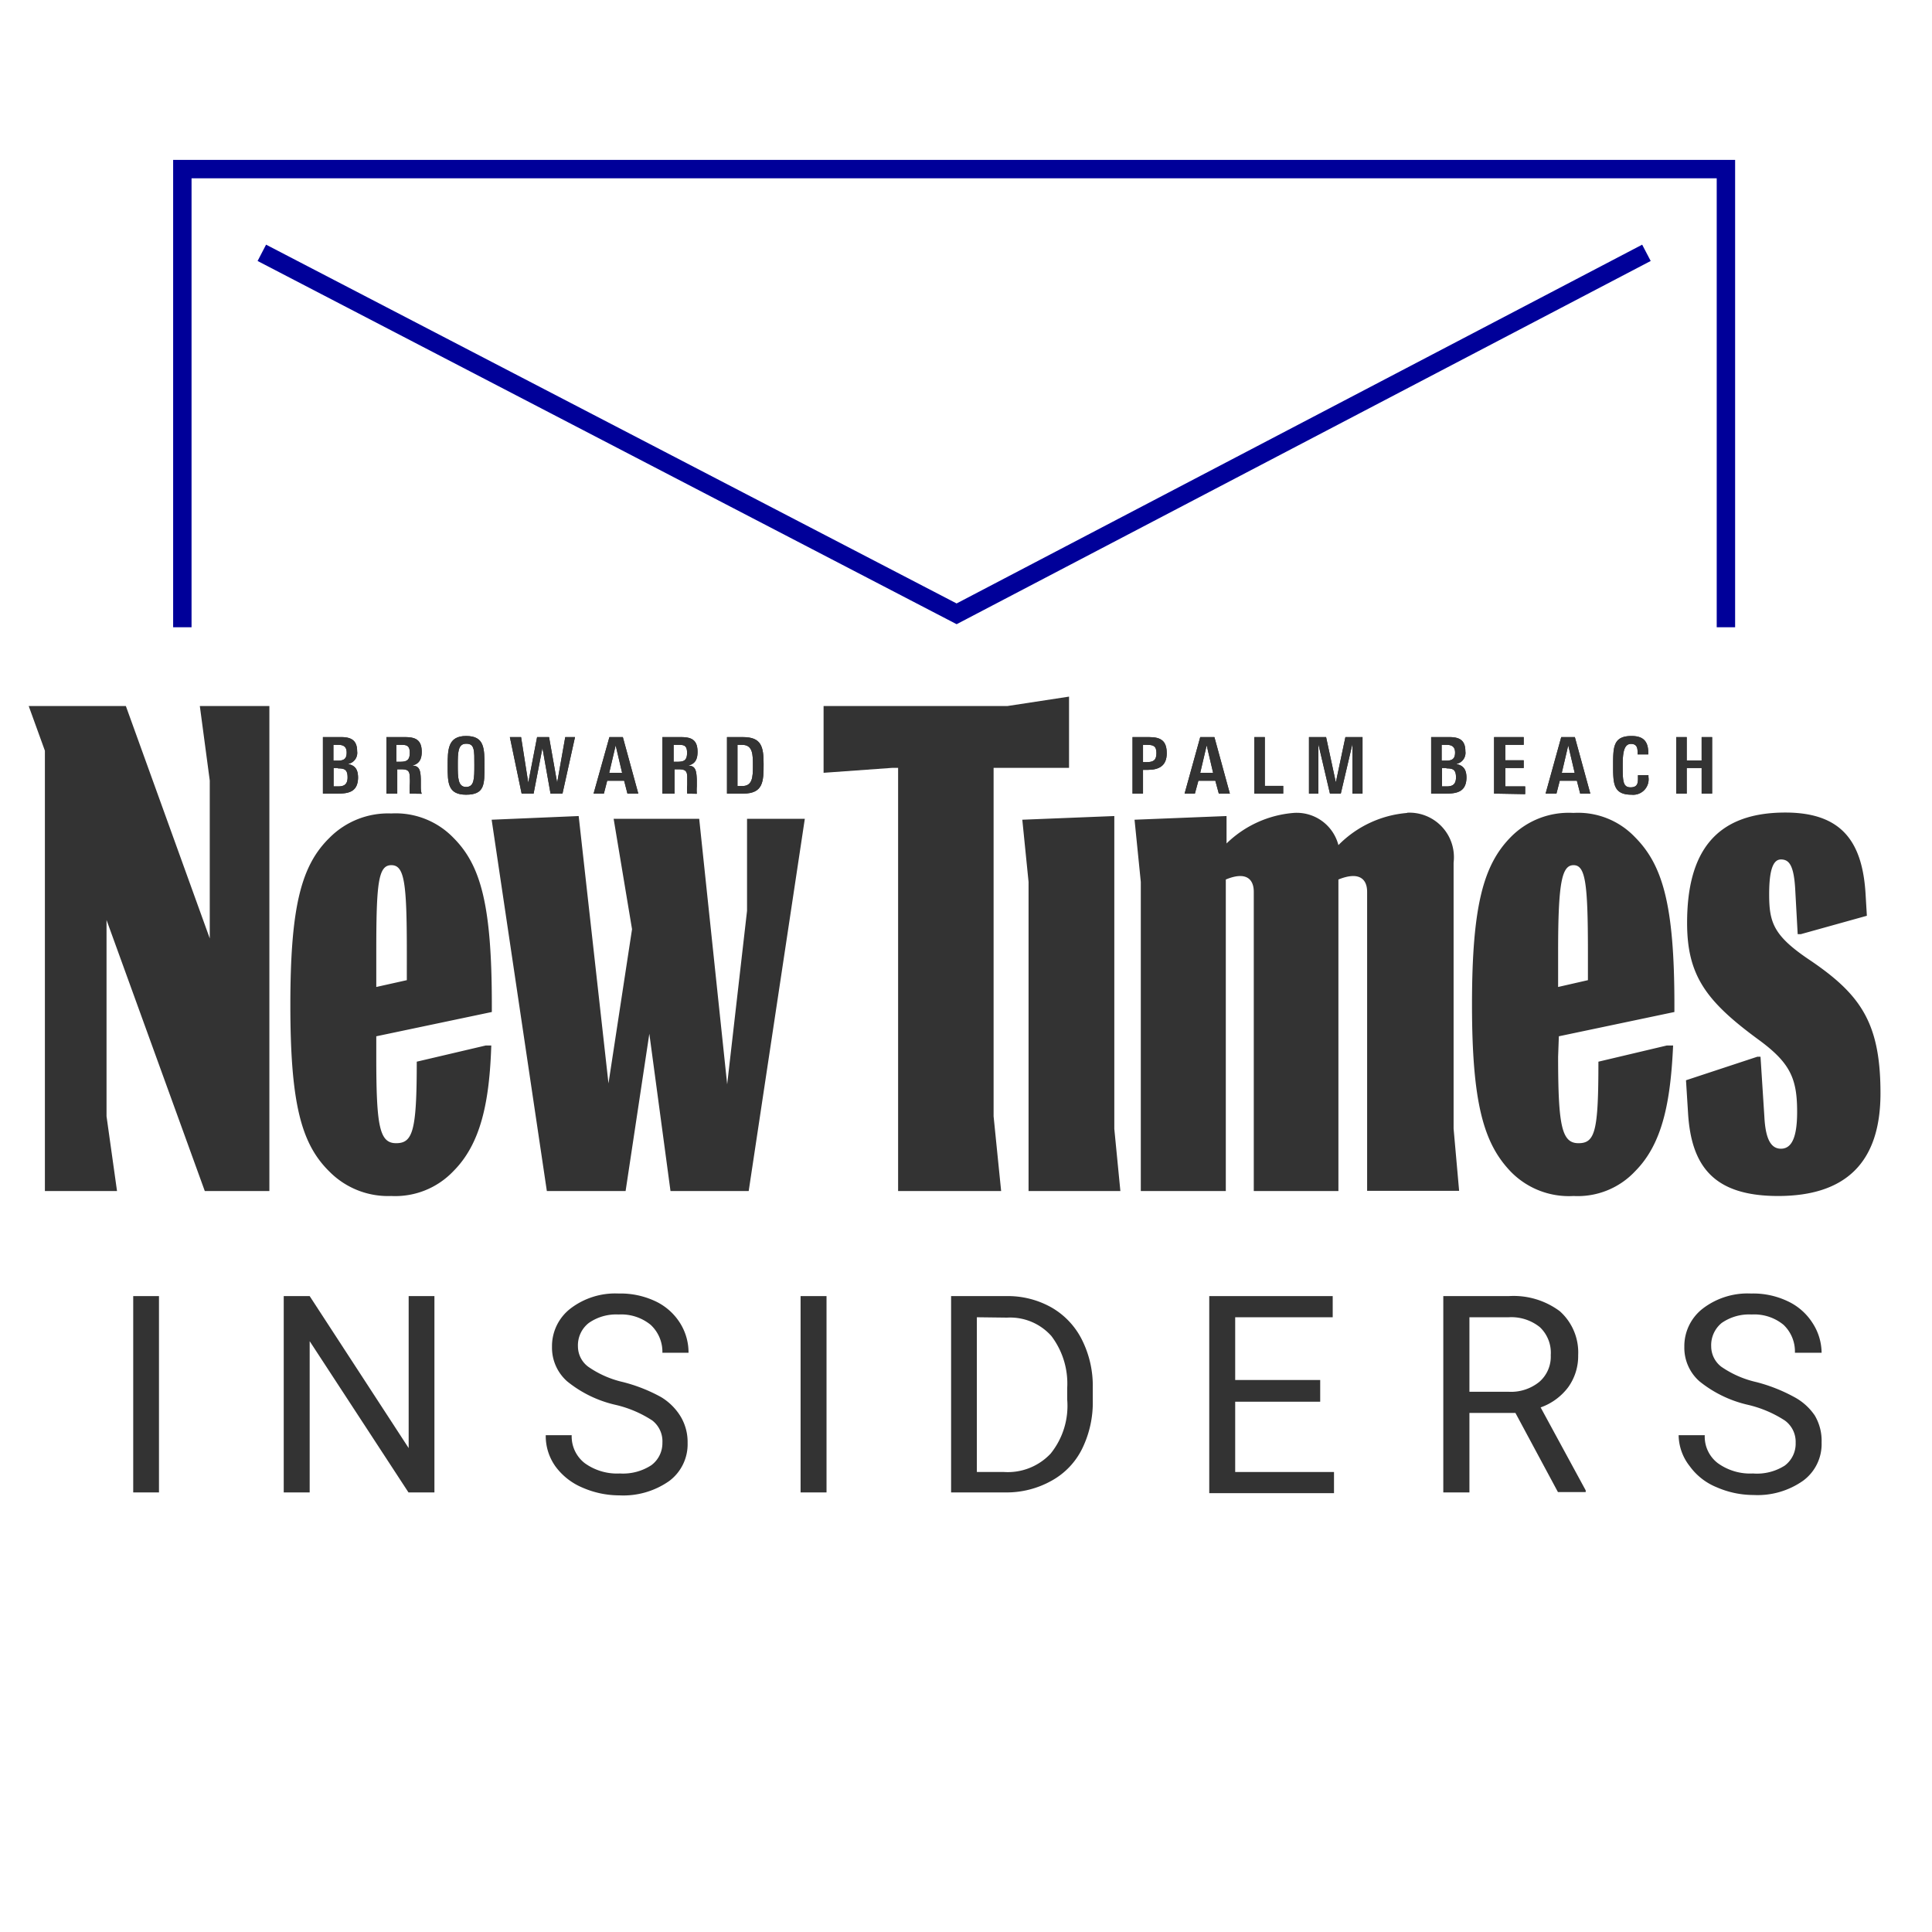 <svg id="Layer_1" data-name="Layer 1" xmlns="http://www.w3.org/2000/svg" viewBox="0 0 105 105"><defs><style>.cls-1{fill:#333;}.cls-2{fill:none;stroke:#009;stroke-miterlimit:10;}</style></defs><path class="cls-1" d="M8.64,81.11H7.24V70.44h1.4Z"/><path class="cls-1" d="M23.61,81.11H22.2l-5.37-8.22v8.22H15.42V70.44h1.41l5.38,8.26V70.44h1.4Z"/><path class="cls-1" d="M33.45,76.35a6.43,6.43,0,0,1-2.63-1.28A2.44,2.44,0,0,1,30,73.2a2.58,2.58,0,0,1,1-2.08,4,4,0,0,1,2.62-.82,4.44,4.44,0,0,1,2,.42,3.17,3.17,0,0,1,1.33,1.17,3,3,0,0,1,.47,1.63H36A2,2,0,0,0,35.36,72a2.53,2.53,0,0,0-1.74-.56A2.6,2.6,0,0,0,32,71.9a1.54,1.54,0,0,0-.59,1.28,1.38,1.38,0,0,0,.56,1.1,5.4,5.4,0,0,0,1.88.83,8.71,8.71,0,0,1,2.08.82A3.13,3.13,0,0,1,37,77a2.7,2.7,0,0,1,.37,1.42,2.49,2.49,0,0,1-1,2.07,4.34,4.34,0,0,1-2.71.78,5,5,0,0,1-2-.42,3.49,3.49,0,0,1-1.47-1.15A2.84,2.84,0,0,1,29.66,78h1.41a1.84,1.84,0,0,0,.71,1.52,3,3,0,0,0,1.91.56,2.81,2.81,0,0,0,1.71-.45A1.49,1.49,0,0,0,36,78.41a1.43,1.43,0,0,0-.55-1.21A6.19,6.19,0,0,0,33.45,76.35Z"/><path class="cls-1" d="M44.92,81.11H43.51V70.44h1.41Z"/><path class="cls-1" d="M51.69,81.11V70.44h3a4.83,4.83,0,0,1,2.46.62,4.17,4.17,0,0,1,1.65,1.75,5.57,5.57,0,0,1,.59,2.6v.69a5.7,5.7,0,0,1-.58,2.64,4,4,0,0,1-1.67,1.74,5,5,0,0,1-2.51.63Zm1.4-9.52V80h1.48a3.19,3.19,0,0,0,2.53-1A4.13,4.13,0,0,0,58,76.06v-.62a4.27,4.27,0,0,0-.86-2.83,3,3,0,0,0-2.41-1Z"/><path class="cls-1" d="M71.75,76.18H67.13V80H72.5v1.15H65.72V70.44h6.71v1.15h-5.3V75h4.62Z"/><path class="cls-1" d="M82.36,76.79h-2.5v4.32H78.44V70.44H82a4.2,4.2,0,0,1,2.77.82,3,3,0,0,1,1,2.39,2.9,2.9,0,0,1-.54,1.74,3.21,3.21,0,0,1-1.5,1.1L86.18,81v.09H84.67Zm-2.5-1.15H82a2.44,2.44,0,0,0,1.66-.54,1.81,1.81,0,0,0,.62-1.45,1.91,1.91,0,0,0-.59-1.52,2.47,2.47,0,0,0-1.7-.54H79.86Z"/><path class="cls-1" d="M95,76.35a6.48,6.48,0,0,1-2.64-1.28,2.43,2.43,0,0,1-.82-1.87,2.58,2.58,0,0,1,1-2.08,4,4,0,0,1,2.62-.82,4.37,4.37,0,0,1,2,.42,3.19,3.19,0,0,1,1.34,1.17A3,3,0,0,1,99,73.52H97.55A2,2,0,0,0,96.93,72a2.5,2.5,0,0,0-1.73-.56,2.61,2.61,0,0,0-1.63.46A1.56,1.56,0,0,0,93,73.18a1.4,1.4,0,0,0,.55,1.1,5.47,5.47,0,0,0,1.89.83,8.89,8.89,0,0,1,2.08.82,3.13,3.13,0,0,1,1.11,1A2.7,2.7,0,0,1,99,78.4a2.47,2.47,0,0,1-1,2.07,4.29,4.29,0,0,1-2.7.78,5,5,0,0,1-2-.42,3.37,3.37,0,0,1-1.47-1.15A2.77,2.77,0,0,1,91.23,78h1.42a1.81,1.81,0,0,0,.71,1.52,3,3,0,0,0,1.91.56A2.81,2.81,0,0,0,97,79.65a1.49,1.49,0,0,0,.59-1.24A1.43,1.43,0,0,0,97,77.2,6.3,6.3,0,0,0,95,76.35Z"/><polyline class="cls-2" points="9.91 34.09 9.91 9.19 93.8 9.19 93.8 34.09"/><polyline class="cls-2" points="14.23 13.74 51.99 33.36 89.48 13.74"/><path class="cls-1" d="M5.79,60.67l.57,4.06H2.44V40.8l-.88-2.43H6.84L11.4,51V42.42l-.54-4.05h3.78V64.73H11.13L5.79,50Zm14.66-3.24c0,3.78.17,4.7,1.08,4.7s1.12-.68,1.12-4.43l3.75-.88h.3c-.1,3.08-.57,5.34-2.06,6.83A4.36,4.36,0,0,1,21.26,65a4.48,4.48,0,0,1-3.35-1.32c-1.52-1.49-2.13-3.65-2.13-9.06s.61-7.6,2.13-9.09a4.48,4.48,0,0,1,3.35-1.32,4.36,4.36,0,0,1,3.38,1.32c1.49,1.49,2.09,3.65,2.09,9.09V55l-6.28,1.32Zm1.66-4.16V51.72c0-3.75-.13-4.7-.84-4.7s-.82.95-.82,4.7v1.92ZM34,64.73H29.72l-3-20.18,4.73-.2,1.62,14.53,1.28-8.38-1-6H38l1.52,14.43,1.08-9.43v-5h3.14L40.69,64.73H36.44l-1.15-8.55Zm24.1-23H54V60.67l.41,4.06H48.81v-23h-.3L44.76,42V38.37h10l3.34-.51Zm-2.2,23V47.93l-.34-3.38,5-.2v17l.33,3.38ZM76.46,44.17A2.42,2.42,0,0,1,79,46.88V61.34l.3,3.38h-5V48.47c0-.74-.48-1.11-1.56-.67V64.73H68.14V48.47c0-.74-.47-1.11-1.52-.67V64.73H62V47.93l-.34-3.38,5-.2v1.49a5.9,5.9,0,0,1,3.65-1.66,2.34,2.34,0,0,1,2.43,1.75,5.91,5.91,0,0,1,3.76-1.75Zm8.22,13.26c0,3.78.2,4.7,1.11,4.7s1.08-.68,1.08-4.43l3.72-.88h.34c-.14,3.08-.58,5.34-2.06,6.83A4.27,4.27,0,0,1,85.52,65a4.41,4.41,0,0,1-3.41-1.32C80.65,62.16,80,60,80,54.59s.64-7.6,2.1-9.09a4.41,4.41,0,0,1,3.41-1.32,4.27,4.27,0,0,1,3.35,1.32C90.35,47,91,49.15,91,54.59V55l-6.28,1.32Zm1.62-4.16V51.72c0-3.75-.14-4.7-.78-4.7s-.84.95-.84,4.7v1.92ZM96.64,65c-3.45,0-4.73-1.56-4.9-4.54l-.11-1.75,3.88-1.28h.17l.21,3.27c.06,1.15.33,1.73.9,1.73s.88-.58.88-2c0-1.82-.37-2.67-2.13-3.95-2.8-2.06-3.85-3.45-3.85-6.32,0-3.79,1.49-6,5.34-6,3.07,0,4.19,1.59,4.36,4.43l.07,1.18-3.59,1H97.7l-.13-2.37c-.07-1.39-.34-1.69-.78-1.69s-.64.61-.64,1.89c0,1.56.24,2.27,2.27,3.62,2.73,1.86,3.78,3.41,3.78,7.2S100.28,65,96.63,65Z"/><path class="cls-1" d="M18.37,43.13h-.82V40.06h1c.54,0,.86.18.86.77a.61.61,0,0,1-.51.69c.43.08.56.33.56.76C19.44,43,19,43.13,18.37,43.13Zm0-2.65h-.25v.86h.23c.33,0,.49-.09.49-.44s-.21-.42-.47-.42Zm0,1.26h-.24v1h.24c.27,0,.52-.06.52-.49s-.17-.49-.53-.49Z"/><path class="cls-1" d="M22.27,43.13a3.87,3.87,0,0,1,0-.48,2.61,2.61,0,0,0,0-.39c0-.35-.09-.45-.45-.45h-.23v1.32H21V40.06h1c.53,0,.92.11.92.8,0,.38-.12.66-.53.75.4,0,.47.24.48.77,0,.11,0,.23,0,.35s0,.28.05.41Zm-.46-2.65h-.27v.92h.22c.37,0,.51-.11.51-.49S22.11,40.48,21.81,40.48Z"/><path class="cls-1" d="M25.33,43.19c-1,0-1-.66-1-1.55s0-1.64,1-1.64,1,.66,1,1.64S26.35,43.19,25.33,43.19Zm0-2.77c-.45,0-.45.5-.45,1.16s0,1.19.45,1.19.45-.45.45-1.21S25.8,40.42,25.35,40.42Z"/><path class="cls-1" d="M30.57,43.13h-.65l-.44-2.48L29,43.13h-.65l-.64-3.07h.61l.39,2.48.48-2.48h.65l.44,2.48.44-2.48h.53Z"/><path class="cls-1" d="M34.1,43.13l-.18-.7H33l-.18.7h-.56l.86-3.07h.73l.84,3.07Zm-.64-2.62L33.11,42h.7Z"/><path class="cls-1" d="M37.35,43.13a2.59,2.59,0,0,1,0-.48c0-.12,0-.26,0-.39,0-.35-.09-.45-.46-.45h-.23v1.32H36V40.06h1c.53,0,.91.11.91.8,0,.38-.11.66-.52.75.4,0,.46.24.48.77,0,.11,0,.23,0,.35a2.7,2.7,0,0,0,0,.41Zm-.46-2.65h-.28v.92h.22c.38,0,.51-.11.51-.49S37.19,40.48,36.89,40.48Z"/><path class="cls-1" d="M40.39,43.13h-.88V40.06h.87c1,0,1.12.52,1.12,1.46S41.49,43.13,40.39,43.13Zm-.06-2.65h-.25v2.24h.26c.55,0,.58-.47.58-1.09S40.92,40.48,40.33,40.48Z"/><path class="cls-1" d="M62.38,41.84h-.26v1.29h-.57V40.06h.91c.64,0,.95.21.95.88S63,41.84,62.38,41.84Zm-.06-1.36h-.2v.94h.19c.36,0,.54-.09.54-.49s-.18-.45-.53-.45Z"/><path class="cls-1" d="M66.24,43.13l-.19-.7h-.92l-.19.7h-.56l.85-3.07H66l.84,3.07Zm-.66-2.62L65.23,42h.7Z"/><path class="cls-1" d="M68.17,43.13V40.06h.57v2.65h1v.42Z"/><path class="cls-1" d="M73.5,43.13V40.44l-.63,2.69h-.59l-.63-2.69v2.69h-.51V40.06h.93l.53,2.46.52-2.46h.93v3.07Z"/><path class="cls-1" d="M78.61,43.13h-.83V40.06h1c.55,0,.86.18.86.77a.61.61,0,0,1-.51.69c.43.08.57.33.57.76C79.68,43,79.23,43.13,78.61,43.13Zm0-2.65h-.26v.86h.24c.32,0,.49-.09.49-.44s-.22-.42-.47-.42Zm0,1.26h-.24v1h.24c.27,0,.52-.06.52-.49s-.17-.49-.52-.49Z"/><path class="cls-1" d="M81.2,43.13V40.06h1.61v.42h-1v.84h1v.42h-1v1h1.08v.42Z"/><path class="cls-1" d="M85.88,43.13l-.18-.7h-.93l-.18.7H84l.85-3.07h.74l.84,3.07Zm-.65-2.62L84.88,42h.7Z"/><path class="cls-1" d="M88.67,43.19c-1,0-1-.62-1-1.6s0-1.59,1-1.59c.64,0,.91.29.91.92V41H89v-.06c0-.23,0-.51-.36-.51s-.45.43-.45,1.12c0,.88,0,1.24.43,1.24s.4-.31.4-.59v-.07h.57v.1A.84.84,0,0,1,88.67,43.19Z"/><path class="cls-1" d="M92.48,43.13V41.74h-.81v1.39H91.1V40.06h.57v1.27h.81V40.06h.57v3.07Z"/><path class="cls-1" d="M18.37,43.13h-.82V40.06h1c.54,0,.86.18.86.77a.61.61,0,0,1-.51.69c.43.08.56.33.56.76C19.44,43,19,43.13,18.37,43.13Zm0-2.65h-.25v.86h.23c.33,0,.49-.09.49-.44s-.21-.42-.47-.42Zm0,1.26h-.24v1h.24c.27,0,.52-.06.52-.49s-.17-.49-.53-.49Z"/><path class="cls-1" d="M22.27,43.13a3.87,3.87,0,0,1,0-.48,2.61,2.61,0,0,0,0-.39c0-.35-.09-.45-.45-.45h-.23v1.32H21V40.06h1c.53,0,.92.11.92.8,0,.38-.12.66-.53.75.4,0,.47.24.48.77,0,.11,0,.23,0,.35s0,.28.05.41Zm-.46-2.65h-.27v.92h.22c.37,0,.51-.11.51-.49S22.11,40.48,21.81,40.48Z"/><path class="cls-1" d="M25.33,43.19c-1,0-1-.66-1-1.55s0-1.64,1-1.64,1,.66,1,1.64S26.35,43.19,25.33,43.19Zm0-2.77c-.45,0-.45.5-.45,1.16s0,1.19.45,1.19.45-.45.45-1.21S25.8,40.42,25.35,40.42Z"/><path class="cls-1" d="M30.57,43.13h-.65l-.44-2.48L29,43.13h-.65l-.64-3.07h.61l.39,2.48.48-2.48h.65l.44,2.48.44-2.48h.53Z"/><path class="cls-1" d="M34.1,43.13l-.18-.7H33l-.18.7h-.56l.86-3.07h.73l.84,3.07Zm-.64-2.62L33.11,42h.7Z"/><path class="cls-1" d="M37.35,43.13a2.59,2.59,0,0,1,0-.48c0-.12,0-.26,0-.39,0-.35-.09-.45-.46-.45h-.23v1.32H36V40.06h1c.53,0,.91.11.91.8,0,.38-.11.66-.52.75.4,0,.46.24.48.77,0,.11,0,.23,0,.35a2.7,2.7,0,0,0,0,.41Zm-.46-2.65h-.28v.92h.22c.38,0,.51-.11.51-.49S37.19,40.48,36.89,40.48Z"/><path class="cls-1" d="M40.39,43.13h-.88V40.06h.87c1,0,1.12.52,1.12,1.46S41.49,43.13,40.39,43.13Zm-.06-2.65h-.25v2.24h.26c.55,0,.58-.47.58-1.09S40.92,40.48,40.33,40.48Z"/><path class="cls-1" d="M62.38,41.84h-.26v1.29h-.57V40.06h.91c.64,0,.95.21.95.88S63,41.84,62.38,41.84Zm-.06-1.36h-.2v.94h.19c.36,0,.54-.09.54-.49s-.18-.45-.53-.45Z"/><path class="cls-1" d="M66.24,43.13l-.19-.7h-.92l-.19.7h-.56l.85-3.07H66l.84,3.07Zm-.66-2.62L65.23,42h.7Z"/><path class="cls-1" d="M68.17,43.13V40.06h.57v2.65h1v.42Z"/><path class="cls-1" d="M73.5,43.13V40.44l-.63,2.69h-.59l-.63-2.69v2.69h-.51V40.06h.93l.53,2.46.52-2.46h.93v3.07Z"/><path class="cls-1" d="M78.61,43.13h-.83V40.06h1c.55,0,.86.18.86.77a.61.61,0,0,1-.51.69c.43.08.57.33.57.76C79.68,43,79.23,43.13,78.61,43.13Zm0-2.65h-.26v.86h.24c.32,0,.49-.09.49-.44s-.22-.42-.47-.42Zm0,1.26h-.24v1h.24c.27,0,.52-.06.52-.49s-.17-.49-.52-.49Z"/><path class="cls-1" d="M81.2,43.13V40.06h1.61v.42h-1v.84h1v.42h-1v1h1.08v.42Z"/><path class="cls-1" d="M85.88,43.13l-.18-.7h-.93l-.18.7H84l.85-3.07h.74l.84,3.07Zm-.65-2.62L84.88,42h.7Z"/><path class="cls-1" d="M88.67,43.19c-1,0-1-.62-1-1.6s0-1.59,1-1.59c.64,0,.91.29.91.92V41H89v-.06c0-.23,0-.51-.36-.51s-.45.43-.45,1.12c0,.88,0,1.24.43,1.24s.4-.31.4-.59v-.07h.57v.1A.84.84,0,0,1,88.67,43.19Z"/><path class="cls-1" d="M92.48,43.13V41.74h-.81v1.39H91.1V40.06h.57v1.27h.81V40.06h.57v3.07Z"/></svg>